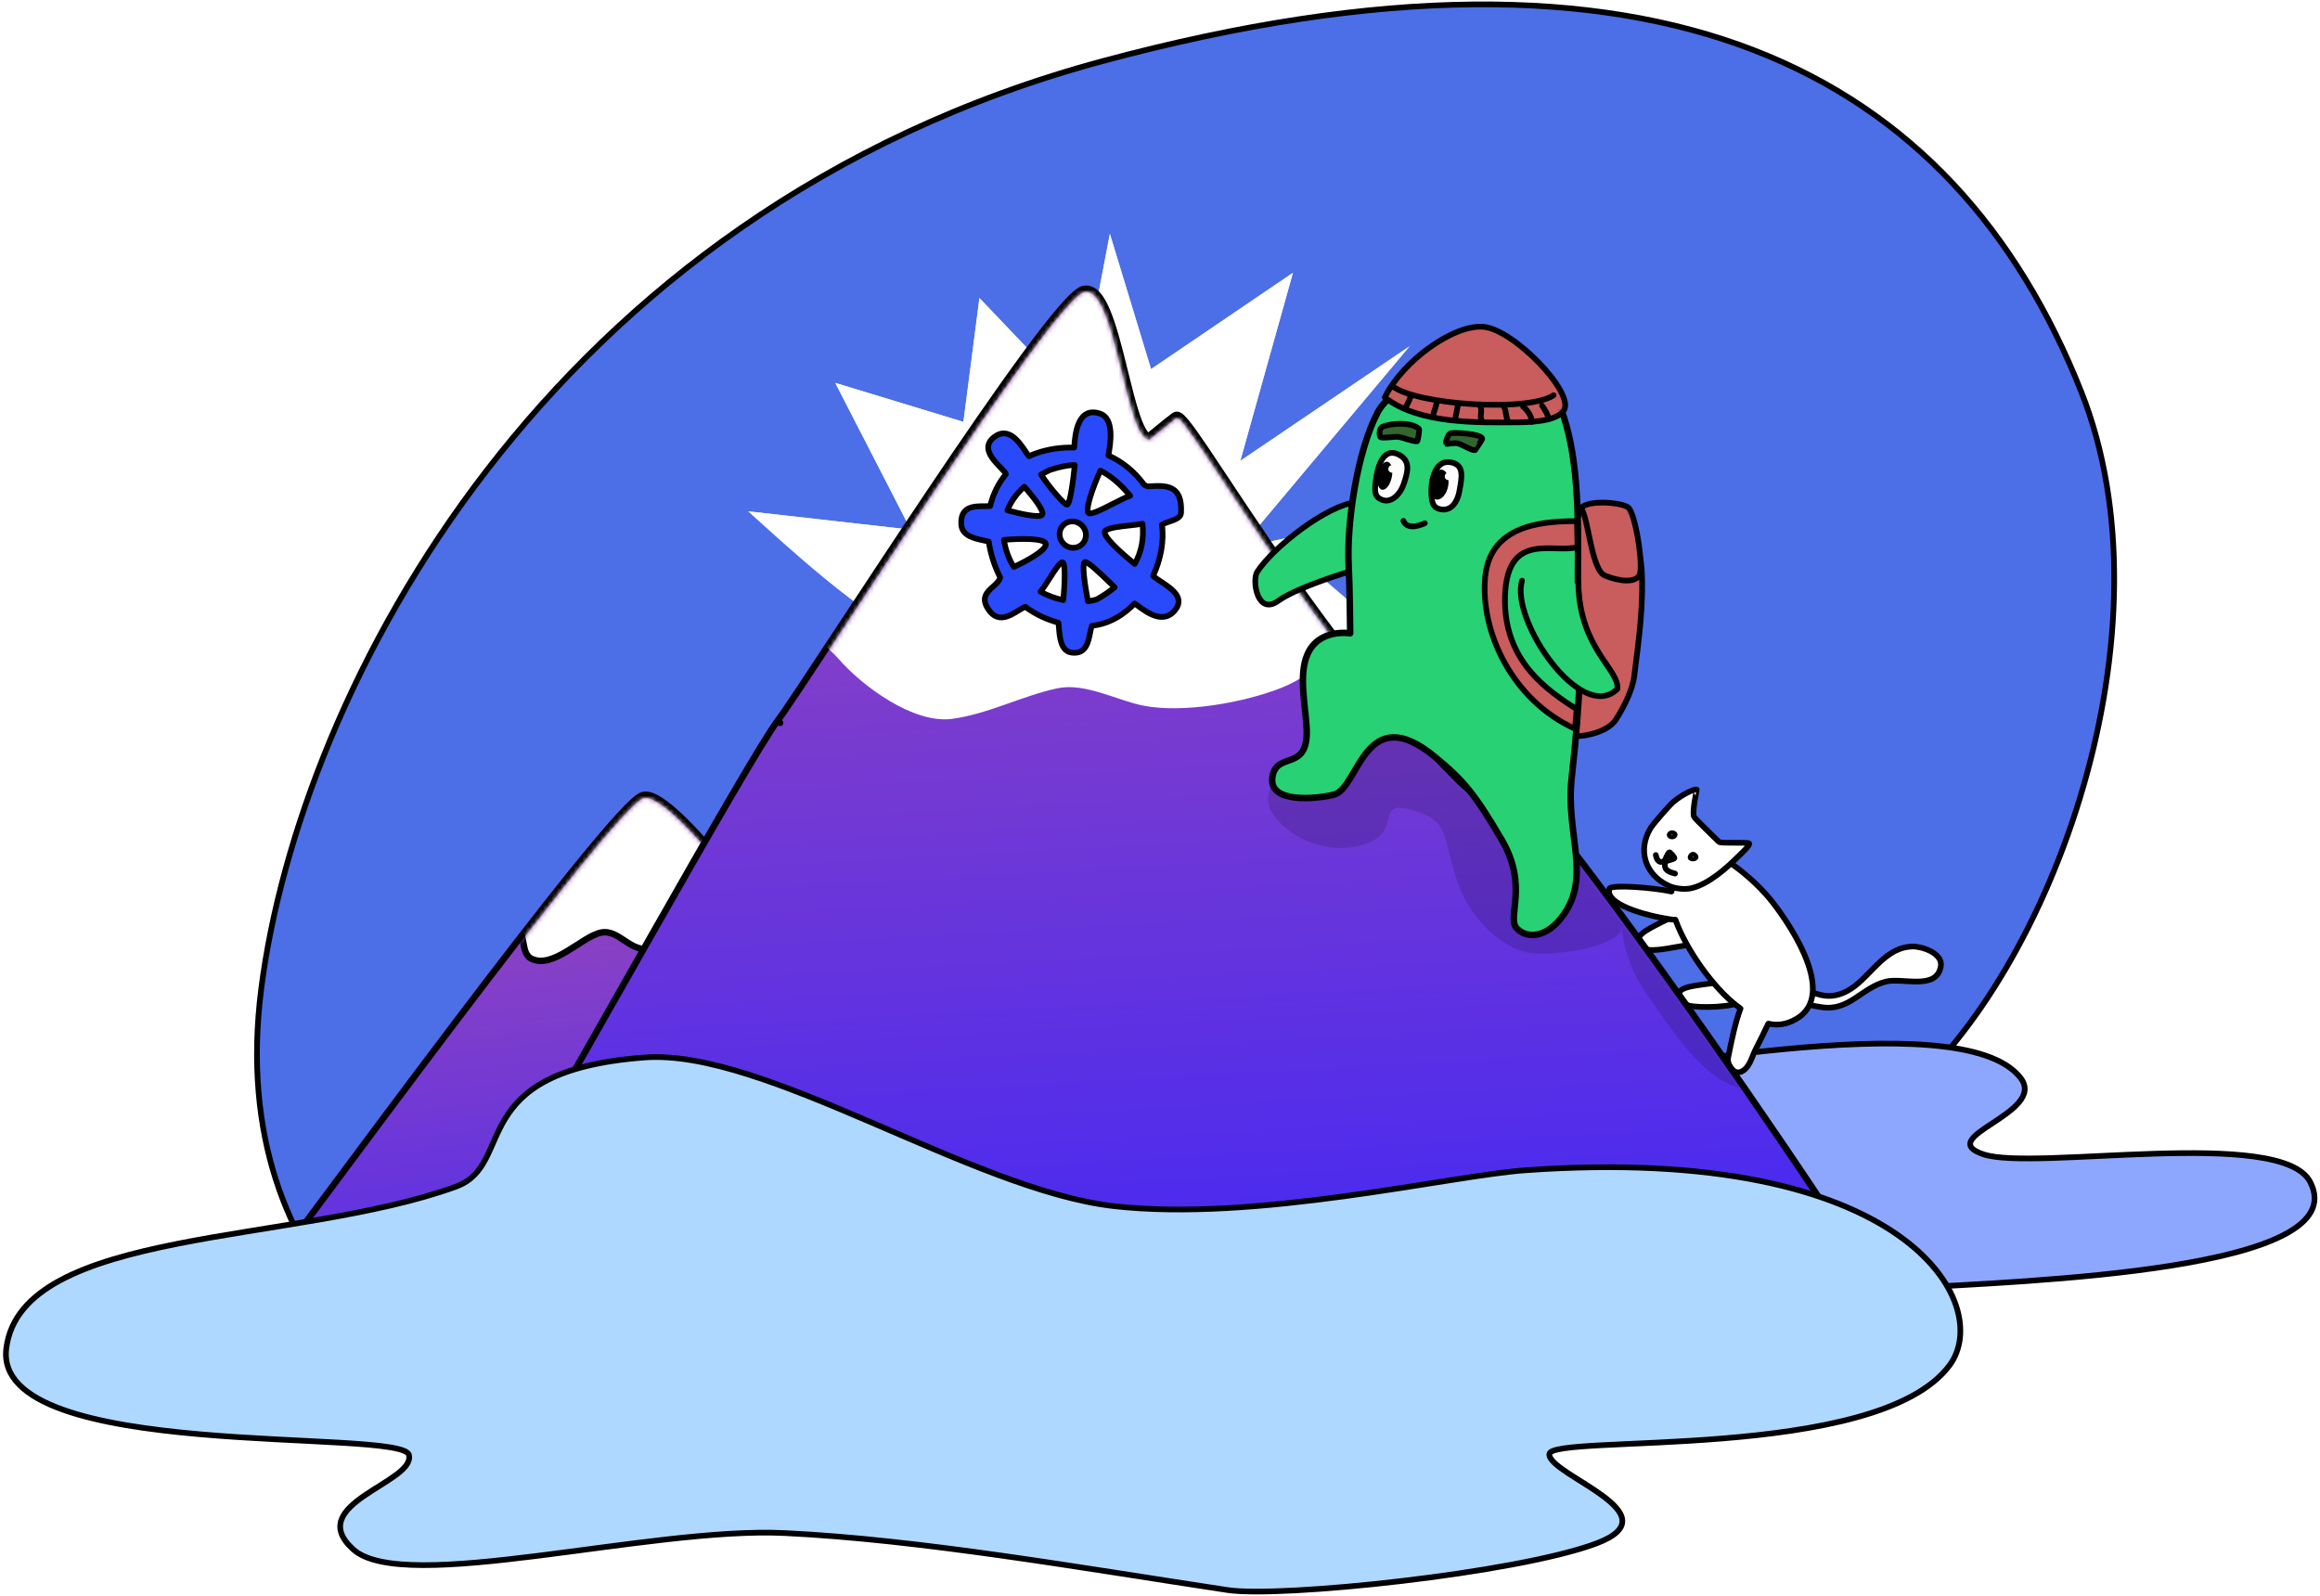 <?xml version="1.0" encoding="UTF-8"?> <svg xmlns="http://www.w3.org/2000/svg" width="532" height="366" viewBox="0 0 532 366" fill="none"> <path d="M121.466 326.876C102.91 322.325 51.197 294.876 59.907 226.729C68.617 158.582 125.117 48.362 252.93 13.992C380.743 -20.377 448.109 16.363 477.254 89.843C498.791 144.14 470.993 222.581 435.519 252.211C417.489 267.27 341.277 312.843 299.882 317.395C258.487 321.946 192.415 344.277 121.466 326.876Z" fill="#4C6EE7" stroke="black" stroke-width="1.302" stroke-miterlimit="10" stroke-linejoin="round"></path> <g opacity="0.8" filter="url(#filter0_f_1242_1213)"> <path d="M171.589 117.26C178.236 123.221 199.297 143.033 211.472 147.241C218.819 150.747 236.871 157.971 260.801 160.916C284.73 163.861 307.156 150.221 315.377 143.033L300.684 130.409L323.249 117.26L284.415 125.676L323.249 79.389L284.415 105.688L296.485 62.558L263.949 84.649L254.503 53.617L247.156 92.013L224.591 68.344L220.918 96.747L191.53 87.805L208.848 121.468L171.589 117.26Z" fill="white"></path> </g> <g filter="url(#filter1_f_1242_1213)"> <path d="M171.589 117.26C178.236 123.221 199.297 143.033 211.472 147.241C218.819 150.747 236.871 157.971 260.801 160.916C284.73 163.861 307.156 150.221 315.377 143.033L300.684 130.409L323.249 117.26L284.415 125.676L323.249 79.389L284.415 105.688L296.485 62.558L263.949 84.649L254.503 53.617L247.156 92.013L224.591 68.344L220.918 96.747L191.53 87.805L208.848 121.468L171.589 117.26Z" fill="white"></path> </g> <path d="M352.533 247.255C368.583 247.629 449.716 229.223 463.374 247.255C469.447 255.272 443.136 260.786 454.807 264.72C466.479 268.654 523.177 258.297 529.756 271.07C540.242 291.425 465.309 293.766 436.246 295.474C392.441 298.049 336.224 296.074 336.248 280.76C336.272 265.447 349.317 247.18 352.533 247.255Z" fill="#8EA7FE" stroke="black" stroke-width="1.302" stroke-miterlimit="10" stroke-linejoin="round"></path> <path d="M388.397 208.619C386.009 208.882 379.511 212.115 377.363 213.489C375.961 214.384 374.372 216.161 376.444 217.399C379.603 219.285 390.229 214.839 392.39 217.085C395.254 215.968 392.835 210.228 391.44 208.478C390.753 207.764 388.77 208.578 388.397 208.619Z" fill="white" stroke="black" stroke-width="1.302" stroke-miterlimit="10" stroke-linecap="round" stroke-linejoin="round"></path> <path d="M414.288 226.109C414.203 225.894 414.521 226.971 414.72 227.143C415.256 227.605 416.022 227.734 416.675 227.946C419.078 228.723 421.176 228.504 423.407 227.363C428.749 224.633 431.721 217.248 438.563 217.068C440.638 217.013 445.574 218.569 445.048 221.619C444.087 227.181 436.379 224.18 432.523 225.098C426.926 226.432 424.011 232.063 417.61 230.958C416.073 230.692 413.924 230.567 413.193 228.915C412.498 227.348 414.463 226.555 414.288 226.109Z" fill="white" stroke="black" stroke-width="1.302" stroke-miterlimit="10" stroke-linecap="round" stroke-linejoin="round"></path> <path d="M395.032 224.895C393.287 225.849 386.153 225.701 385.179 227.452C384.54 228.6 386.591 230.477 387.303 230.64C389.577 231.158 397.517 231.127 399.585 229.507C399.978 229.198 398.504 228.297 397.631 226.887C396.823 225.581 395.771 224.491 395.032 224.895Z" fill="white" stroke="black" stroke-width="1.302" stroke-miterlimit="10" stroke-linecap="round" stroke-linejoin="round"></path> <path fill-rule="evenodd" clip-rule="evenodd" d="M397.485 198.349C397.133 198.138 397.082 198.108 397.262 198.239C397.337 198.275 397.411 198.312 397.485 198.349ZM405.492 234.746C407.185 235.147 408.992 235.061 410.976 234.158C421.865 229.206 411.15 212.921 406.485 206.932C402.89 202.318 398.416 199.076 397.381 198.326C397.334 198.292 397.294 198.263 397.262 198.239C392.189 195.826 384.758 196.471 384.314 202.4C383.792 202.948 383.459 203.646 383.291 204.463C378.969 203.522 369.373 202.807 369.053 203.821C367.941 207.341 377.179 209.956 383.066 210.84C383.49 210.904 383.864 210.927 384.192 210.914C386.679 217.953 393.178 226.831 398.305 230.675L398.344 230.704C398.604 230.898 398.864 231.094 399.125 231.287C397.964 234.245 397.026 238.86 396.529 241.307C396.427 241.81 396.343 242.221 396.28 242.508C395.957 243.977 397.381 246.416 399.078 245.846C400.657 245.316 401.352 243.585 401.962 242.067C402.144 241.616 402.317 241.184 402.504 240.807C402.574 240.667 402.693 240.432 402.847 240.128C403.463 238.91 404.642 236.579 405.492 234.746Z" fill="white"></path> <path d="M397.485 198.349L397.194 198.931C397.507 199.088 397.888 198.969 398.057 198.661C398.225 198.354 398.12 197.969 397.819 197.789L397.485 198.349ZM405.492 234.746L405.642 234.112C405.341 234.041 405.031 234.191 404.901 234.472L405.492 234.746ZM410.976 234.158L410.707 233.566L410.707 233.566L410.976 234.158ZM406.485 206.932L405.971 207.333L405.971 207.333L406.485 206.932ZM397.381 198.326L397.763 197.799L397.763 197.799L397.381 198.326ZM384.314 202.4L384.785 202.85C384.889 202.741 384.952 202.599 384.963 202.449L384.314 202.4ZM383.291 204.463L383.153 205.099C383.323 205.136 383.501 205.104 383.647 205.009C383.793 204.914 383.894 204.764 383.929 204.594L383.291 204.463ZM369.053 203.821L368.432 203.625L368.432 203.625L369.053 203.821ZM383.066 210.84L382.969 211.484L383.066 210.84ZM384.192 210.914L384.806 210.697C384.711 210.427 384.451 210.252 384.166 210.263L384.192 210.914ZM398.305 230.675L398.696 230.154L398.696 230.154L398.305 230.675ZM398.344 230.704L398.734 230.183L398.734 230.183L398.344 230.704ZM399.125 231.287L399.731 231.525C399.839 231.252 399.749 230.94 399.513 230.764L399.125 231.287ZM396.529 241.307L395.891 241.178L396.529 241.307ZM396.28 242.508L396.916 242.648L396.916 242.648L396.28 242.508ZM399.078 245.846L399.285 246.463L399.285 246.463L399.078 245.846ZM401.962 242.067L402.567 242.31L401.962 242.067ZM402.504 240.807L403.088 241.097L403.088 241.097L402.504 240.807ZM402.847 240.128L402.266 239.834L402.266 239.834L402.847 240.128ZM397.819 197.789C397.66 197.695 397.529 197.616 397.469 197.585C397.46 197.581 397.432 197.566 397.396 197.553C397.384 197.548 397.331 197.528 397.261 197.517C397.23 197.512 397.142 197.5 397.032 197.522C396.914 197.546 396.68 197.634 396.563 197.901C396.464 198.13 396.528 198.327 396.55 198.387C396.578 198.463 396.613 198.515 396.629 198.537C396.662 198.584 396.694 198.616 396.703 198.625C396.727 198.649 396.75 198.668 396.757 198.674C396.79 198.701 396.838 198.736 396.878 198.765L397.646 197.714C397.596 197.677 397.582 197.667 397.585 197.669C397.585 197.669 397.602 197.682 397.623 197.703C397.63 197.711 397.661 197.741 397.693 197.787C397.708 197.808 397.744 197.86 397.771 197.936C397.793 197.995 397.857 198.192 397.758 198.421C397.642 198.687 397.407 198.775 397.289 198.799C397.18 198.821 397.092 198.809 397.062 198.804C396.993 198.794 396.942 198.774 396.933 198.77C396.914 198.763 396.9 198.757 396.894 198.754C396.887 198.75 396.882 198.748 396.879 198.747C396.874 198.744 396.889 198.752 396.946 198.785C396.996 198.815 397.063 198.855 397.152 198.908L397.819 197.789ZM396.982 198.828C397.053 198.861 397.124 198.896 397.194 198.931L397.777 197.766C397.699 197.727 397.621 197.689 397.542 197.651L396.982 198.828ZM405.341 235.379C407.171 235.813 409.126 235.715 411.246 234.751L410.707 233.566C408.858 234.407 407.199 234.481 405.642 234.112L405.341 235.379ZM411.246 234.751C414.157 233.427 415.668 231.308 416.163 228.782C416.649 226.302 416.145 223.486 415.178 220.719C413.242 215.179 409.345 209.544 406.999 206.532L405.971 207.333C408.29 210.31 412.083 215.811 413.948 221.149C414.882 223.821 415.307 226.379 414.885 228.532C414.472 230.64 413.24 232.413 410.707 233.566L411.246 234.751ZM406.999 206.532C403.344 201.84 398.805 198.554 397.763 197.799L396.999 198.853C398.026 199.598 402.437 202.795 405.971 207.333L406.999 206.532ZM397.763 197.799C397.716 197.764 397.677 197.736 397.646 197.714L396.878 198.765C396.911 198.79 396.952 198.82 396.999 198.853L397.763 197.799ZM397.542 197.651C394.892 196.391 391.615 195.918 388.903 196.557C387.54 196.879 386.29 197.489 385.346 198.454C384.394 199.426 383.787 200.726 383.665 202.352L384.963 202.449C385.064 201.11 385.552 200.105 386.277 199.365C387.009 198.616 388.017 198.104 389.202 197.825C391.584 197.263 394.558 197.674 396.982 198.828L397.542 197.651ZM383.843 201.951C383.221 202.603 382.841 203.419 382.654 204.332L383.929 204.594C384.078 203.873 384.363 203.293 384.785 202.85L383.843 201.951ZM383.43 203.827C381.224 203.347 377.708 202.93 374.708 202.759C373.208 202.674 371.815 202.648 370.766 202.711C370.246 202.743 369.781 202.797 369.421 202.888C369.243 202.932 369.058 202.993 368.898 203.084C368.749 203.168 368.524 203.332 368.432 203.625L369.674 204.018C369.621 204.184 369.51 204.234 369.538 204.218C369.556 204.208 369.614 204.182 369.738 204.151C369.981 204.09 370.352 204.041 370.844 204.012C371.819 203.953 373.155 203.975 374.634 204.059C377.593 204.228 381.036 204.639 383.153 205.099L383.43 203.827ZM368.432 203.625C368.047 204.843 368.607 205.913 369.499 206.753C370.387 207.587 371.707 208.308 373.186 208.921C376.158 210.152 379.995 211.038 382.969 211.484L383.162 210.196C380.25 209.759 376.525 208.895 373.684 207.718C372.257 207.126 371.108 206.478 370.392 205.804C369.681 205.136 369.503 204.559 369.674 204.018L368.432 203.625ZM382.969 211.484C383.425 211.553 383.841 211.579 384.218 211.564L384.166 210.263C383.886 210.274 383.554 210.255 383.162 210.196L382.969 211.484ZM383.578 211.131C384.848 214.726 387.13 218.76 389.73 222.373C392.328 225.983 395.279 229.22 397.915 231.196L398.696 230.154C396.204 228.286 393.342 225.162 390.787 221.612C388.234 218.065 386.023 214.141 384.806 210.697L383.578 211.131ZM397.915 231.196L397.953 231.225L398.734 230.183L398.696 230.154L397.915 231.196ZM397.953 231.225C398.213 231.419 398.474 231.615 398.737 231.81L399.513 230.764C399.253 230.572 398.994 230.378 398.734 230.183L397.953 231.225ZM398.519 231.049C397.333 234.071 396.384 238.749 395.891 241.178L397.167 241.437C397.668 238.971 398.595 234.419 399.731 231.525L398.519 231.049ZM395.891 241.178C395.788 241.683 395.706 242.087 395.644 242.368L396.916 242.648C396.981 242.354 397.065 241.937 397.167 241.437L395.891 241.178ZM395.644 242.367C395.432 243.333 395.79 244.498 396.396 245.326C397.002 246.155 398.048 246.879 399.285 246.463L398.871 245.229C398.411 245.383 397.896 245.172 397.447 244.557C396.997 243.941 396.805 243.151 396.916 242.648L395.644 242.367ZM399.285 246.463C400.263 246.135 400.935 245.443 401.43 244.682C401.918 243.931 402.266 243.057 402.567 242.31L401.358 241.824C401.048 242.595 400.744 243.346 400.337 243.972C399.937 244.589 399.472 245.027 398.871 245.229L399.285 246.463ZM402.567 242.31C402.75 241.853 402.914 241.446 403.088 241.097L401.921 240.518C401.721 240.921 401.537 241.379 401.358 241.824L402.567 242.31ZM403.088 241.097C403.156 240.959 403.274 240.727 403.428 240.422L402.266 239.834C402.113 240.137 401.992 240.375 401.921 240.518L403.088 241.097ZM403.428 240.422C404.043 239.206 405.227 236.865 406.082 235.019L404.901 234.472C404.057 236.293 402.883 238.614 402.266 239.834L403.428 240.422Z" fill="black"></path> <path d="M383.075 184.52C384.577 182.902 388.215 180.871 389.08 181.065C389.159 181.083 388.023 185.632 388.425 187.258C388.519 187.64 393.358 192.249 394.189 193.084C394.581 193.478 400.799 193.082 401.091 193.424C401.414 193.804 399.026 195.993 398.736 196.282C395.934 199.071 391.897 202.698 387.968 203.671C386.312 204.08 384.102 203.8 382.654 203.133C377.092 200.568 375.539 194.824 378.467 189.971C379.159 188.824 382.196 185.468 383.075 184.52Z" fill="white" stroke="black" stroke-width="1.302" stroke-miterlimit="10" stroke-linecap="round" stroke-linejoin="round"></path> <path d="M382.797 195.444C382.464 195.639 381.658 197.426 381.755 197.548C381.795 197.597 383.844 197.006 383.947 196.845C384.094 196.618 382.881 195.396 382.797 195.444Z" fill="black" stroke="black" stroke-width="1.302" stroke-miterlimit="10" stroke-linecap="round" stroke-linejoin="round"></path> <path d="M379.694 196.087C380.238 198.713 381.748 197.206 381.753 197.558C381.774 199.068 381.583 199.69 384.101 200.339" stroke="black" stroke-width="1.302" stroke-miterlimit="10" stroke-linecap="round" stroke-linejoin="round"></path> <path d="M383.164 191.123C382.396 191.515 383.287 192.038 383.771 191.748C384.503 191.31 383.502 190.95 383.164 191.123Z" stroke="black" stroke-width="1.302" stroke-miterlimit="10" stroke-linecap="round" stroke-linejoin="round"></path> <path d="M388.462 196.08C388.081 195.899 387.817 196.156 387.672 196.53C387.458 197.082 389.429 196.977 388.645 196.25C388.547 196.158 388.487 196.091 388.462 196.08Z" stroke="black" stroke-width="1.302" stroke-miterlimit="10" stroke-linecap="round" stroke-linejoin="round"></path> <path d="M185.033 223.529L184.412 223.934L185.033 223.529C182.406 219.509 174.829 208.952 167.094 199.553C163.227 194.854 159.304 190.424 155.929 187.241C154.244 185.652 152.674 184.352 151.299 183.485C150.611 183.052 149.953 182.713 149.338 182.505C148.727 182.298 148.111 182.202 147.534 182.313C147.172 182.383 146.798 182.594 146.452 182.834C146.086 183.086 145.669 183.428 145.208 183.844C144.287 184.676 143.145 185.847 141.818 187.3C139.162 190.21 135.724 194.299 131.766 199.192C123.849 208.98 113.82 222.018 103.742 235.336C92.571 250.098 81.347 265.196 72.857 276.617C66.014 285.821 60.947 292.637 59.114 294.966C58.496 295.75 58.215 296.618 58.306 297.537C58.394 298.432 58.829 299.293 59.481 300.104C60.776 301.715 63.087 303.328 66.088 304.914C72.12 308.1 81.266 311.339 91.729 314.253C112.661 320.081 139.064 324.658 156.808 324.858C174.706 325.06 190.147 316.612 201.892 307.598C207.77 303.088 212.739 298.421 216.643 294.6C217.648 293.615 218.567 292.703 219.414 291.862C220.231 291.051 220.981 290.306 221.677 289.627C223.087 288.253 224.169 287.257 224.936 286.713C225.575 286.259 225.866 285.561 225.935 284.796C226.003 284.047 225.867 283.172 225.598 282.224C225.059 280.322 223.924 277.913 222.395 275.187C219.329 269.724 214.579 262.817 209.48 255.832C204.377 248.842 198.906 241.749 194.39 235.91C194.13 235.574 193.873 235.243 193.62 234.915C189.459 229.537 186.243 225.381 185.033 223.529Z" fill="url(#paint0_linear_1242_1213)" stroke="black" stroke-width="1.483" stroke-miterlimit="10" stroke-linejoin="round"></path> <mask id="mask0_1242_1213" style="mask-type:alpha" maskUnits="userSpaceOnUse" x="59" y="183" width="167" height="142"> <path d="M184.412 223.934C179.191 215.944 154.17 181.793 147.674 183.041C141.177 184.288 67.922 284.978 59.696 295.424C51.471 305.869 121.5 323.718 156.816 324.116C192.132 324.515 217.935 290.77 224.507 286.107C231.079 281.446 189.632 231.923 184.412 223.934Z" fill="url(#paint1_linear_1242_1213)"></path> </mask> <g mask="url(#mask0_1242_1213)"> <path d="M118.41 212.799C120.65 213.92 119.328 218.602 121.83 219.854C126.833 222.355 133.427 214.755 137.862 213.868C142.029 213.035 144.564 218.712 149.406 217.502C162.468 214.237 173.977 212.586 187.242 212.586C187.242 212.586 156.247 158.503 147.268 164.275C138.29 170.046 118.41 212.799 118.41 212.799Z" fill="white" stroke="black" stroke-width="1.483" stroke-miterlimit="10" stroke-linecap="round" stroke-linejoin="round"></path> </g> <path d="M269.285 95.315L269.285 95.315C268.492 95.894 266.942 97.143 265.607 98.232C264.936 98.78 264.313 99.292 263.858 99.667C263.653 99.837 263.482 99.978 263.356 100.083C263.099 100.001 262.738 99.726 262.284 99.016C261.73 98.149 261.183 96.856 260.636 95.231C259.707 92.472 258.83 88.916 257.919 85.227C257.761 84.583 257.601 83.936 257.44 83.288C256.362 78.955 255.218 74.595 253.886 71.41C253.222 69.823 252.486 68.463 251.643 67.539C250.792 66.605 249.727 66.017 248.479 66.281C248.12 66.358 247.756 66.55 247.411 66.783C247.055 67.022 246.666 67.34 246.249 67.72C245.415 68.481 244.423 69.538 243.302 70.837C241.058 73.439 238.249 77.069 235.069 81.394C228.707 90.047 220.828 101.527 212.97 113.228C205.728 124.012 198.51 134.971 192.504 144.09C185.458 154.789 180.08 162.955 178.288 165.332L178.88 165.778L178.288 165.332C176.588 167.587 172.575 174.233 167.466 182.986C162.343 191.762 156.086 202.711 149.881 213.618C147.357 218.056 144.842 222.485 142.417 226.757C132.906 243.509 124.765 257.847 122.77 260.858C122.421 261.385 122.496 261.962 122.759 262.436C123 262.871 123.422 263.277 123.923 263.658C124.939 264.429 126.542 265.287 128.612 266.214C132.77 268.077 138.999 270.303 146.689 272.741C162.078 277.618 183.41 283.371 205.948 288.786C228.486 294.202 252.244 299.283 272.487 302.816C292.693 306.342 309.497 308.345 318.065 307.556C334.886 306.006 365.76 308.44 392.498 311.276C405.852 312.693 418.15 314.206 427.111 315.366C431.591 315.946 435.236 316.437 437.761 316.783C439.023 316.957 440.006 317.094 440.672 317.187C441.005 317.234 441.26 317.27 441.431 317.294L441.624 317.322L441.673 317.329L441.685 317.33L441.688 317.331C441.688 317.331 441.689 317.331 441.794 316.597L441.689 317.331C441.95 317.368 442.211 317.264 442.375 317.057C442.539 316.85 442.581 316.572 442.484 316.326C441.521 313.869 439.307 309.78 436.199 304.551C433.081 299.307 429.036 292.872 424.383 285.704C415.076 271.368 403.323 254.084 391.655 237.491C379.988 220.899 368.4 204.991 359.423 193.41C354.937 187.621 351.093 182.902 348.214 179.716C346.778 178.127 345.562 176.898 344.616 176.107C344.147 175.715 343.711 175.403 343.325 175.213C343.132 175.118 342.918 175.037 342.696 175.007C342.469 174.976 342.189 174.993 341.926 175.151C340.519 176 339.8 177.259 339.369 178.447C339.156 179.038 339.009 179.625 338.887 180.14C338.865 180.23 338.845 180.316 338.826 180.4C338.728 180.815 338.648 181.159 338.553 181.448C338.433 181.813 338.336 181.937 338.296 181.971C338.293 181.973 338.292 181.974 338.292 181.974C338.292 181.974 338.291 181.973 338.289 181.974C338.276 181.975 338.22 181.979 338.099 181.942C337.84 181.861 337.43 181.637 336.806 181.149C336.194 180.67 335.423 179.974 334.448 179.009C317.549 162.275 302.078 141.019 290.545 124.118C286.987 118.904 283.817 114.125 281.091 110.015C279.392 107.454 277.866 105.153 276.526 103.169C274.79 100.599 273.366 98.56 272.302 97.212C271.775 96.543 271.311 96.011 270.926 95.667C270.738 95.5 270.526 95.337 270.3 95.238C270.084 95.144 269.669 95.035 269.285 95.315Z" fill="url(#paint2_linear_1242_1213)" stroke="black" stroke-width="1.483" stroke-miterlimit="10" stroke-linejoin="round"></path> <mask id="mask1_1242_1213" style="mask-type:alpha" maskUnits="userSpaceOnUse" x="123" y="66" width="320" height="251"> <path d="M123.38 261.454C128.429 253.831 172.245 174.694 178.918 165.837C185.592 156.979 241.599 68.445 248.729 66.933C255.859 65.419 258.191 101.1 263.697 100.822C263.697 100.822 268.286 97.009 269.834 95.877C272.028 94.276 300.158 145.994 334.087 179.609C341.968 187.416 337.638 178.777 342.477 175.854C347.316 172.93 434.523 297.68 442.038 316.849C442.038 316.849 351.984 303.939 318.143 307.06C284.301 310.181 118.331 269.076 123.38 261.454Z" fill="url(#paint3_linear_1242_1213)"></path> </mask> <g mask="url(#mask1_1242_1213)"> <path d="M182.462 147.335C185.567 144.36 190.156 148.662 192.288 151.103C197.828 157.449 209.476 165.999 218.249 164.868C226.383 163.819 234.379 159.583 242.411 157.859C248.831 156.481 256.142 160.647 262.221 161.835C271.267 163.604 285.205 161.156 293.748 157.771C304.229 153.619 311.821 143.269 321.862 138.57C321.862 138.57 275.467 48.254 251.549 49.803C227.63 51.352 182.462 147.335 182.462 147.335Z" fill="white"></path> <path d="M299.416 171.849C302.821 169.992 298.474 159.159 306.83 157.612C318.592 162.048 343.6 172.406 349.542 178.349C356.971 185.777 368.746 200.943 366.889 201.872C365.032 202.8 373.08 208.681 371.842 213.014C370.604 217.347 356.352 219.204 351.09 218.585C345.828 217.966 337.486 212.085 334.081 201.872C330.676 191.658 332.534 188.253 323.867 185.777C315.201 183.301 321.392 190.11 313.964 193.205C306.535 196.3 297.25 193.515 292.298 187.325C287.346 181.134 296.012 173.706 299.416 171.849Z" fill="black" fill-opacity="0.15"></path> <path d="M377.723 228.181C372.356 220.603 370.605 210.848 373.081 208.991C378.033 208.991 406.817 236.537 406.817 242.108C406.817 246.565 404.134 250.259 401.865 249.846C391.96 249.846 384.137 237.237 377.723 228.181Z" fill="black" fill-opacity="0.15"></path> </g> <path d="M349.717 268.386C332.562 269.61 287.784 280.325 255.326 276.594C222.867 272.863 175.403 240.441 147.809 242.513C106.257 245.634 118.489 267.039 104.598 272.116C68.092 285.461 4.953 281.427 1.444 309.205C-1.877 335.494 92.286 327.334 93.779 333.676C95.271 340.019 69.435 344.882 81.001 355.328C92.567 365.774 148.996 350.092 179.962 351.584C210.928 353.077 247.775 359.541 281.442 364.643C293.754 366.508 347.848 360.794 366.043 353.97C384.237 347.145 355.087 338.271 355.272 333.489C355.456 328.709 430.568 335.461 447.082 313.071C457.338 299.168 437.341 262.132 349.717 268.386Z" fill="#AED8FF" stroke="black" stroke-width="1.302" stroke-miterlimit="10" stroke-linejoin="round"></path> <path d="M362.493 117.031C365.376 115.621 370.775 114.972 372.498 117.777C374.481 121.009 376.229 126.828 376.448 130.505C376.939 138.755 375.77 146.929 374.741 155.116C374.35 158.227 372.331 162.239 370.534 165.035C368.324 168.472 360.588 169.759 357.258 168.209" fill="#C95C5C"></path> <path d="M362.493 117.031C365.376 115.621 370.775 114.972 372.498 117.777C374.481 121.009 376.229 126.828 376.448 130.505C376.939 138.755 375.77 146.929 374.741 155.116C374.35 158.227 372.331 162.239 370.534 165.035C368.324 168.472 360.588 169.759 357.258 168.209C357.599 161.002 358.436 145.911 359.057 143.203C359.834 139.818 360.892 117.582 362.493 117.031Z" stroke="black" stroke-width="1.302" stroke-miterlimit="10" stroke-linecap="round" stroke-linejoin="round"></path> <path d="M311.051 115.144C304.265 115.866 292.1 125.334 288.298 131.131C287.047 133.036 288.286 141.301 293.129 137.788C297.971 134.276 312.868 129.829 320.36 127.976" fill="#28D174"></path> <path d="M311.051 115.144C304.265 115.866 292.1 125.334 288.298 131.131C287.047 133.036 288.286 141.301 293.129 137.788C297.971 134.276 312.868 129.829 320.36 127.976" stroke="black" stroke-width="1.302" stroke-miterlimit="10" stroke-linecap="round" stroke-linejoin="round"></path> <path d="M347.25 82.814C335.275 79.807 319.277 88.222 315.955 94.497C311.204 103.477 308.751 120.033 309.279 129.866C309.517 134.285 309.612 145.239 309.612 145.239C309.612 145.239 302.435 144.02 299.803 150.075C297.751 154.795 299.343 161.717 299.621 166.909C300.179 177.286 292.66 172.069 291.765 178.256C290.889 184.315 301.888 183.261 305.922 182.226C311.63 180.762 312.888 160.244 329.078 173.593C335.62 178.986 338.166 182.024 344.374 192.61C350.582 203.197 345.457 210.395 347.787 212.878C350.118 215.36 354.784 215.207 358.633 209.666C364.865 200.695 358.984 191.089 360.398 178.449C362.403 160.54 362.96 145.915 361.987 137.237C361.014 128.558 365.675 87.441 347.25 82.814Z" fill="#28D174" stroke="black" stroke-width="1.483" stroke-miterlimit="10" stroke-linecap="round" stroke-linejoin="round"></path> <path d="M349.016 133.169C346.31 142.213 362.627 166.115 370.887 157.998C371.351 153.503 362.252 148.759 361.93 133.882" fill="#28D174"></path> <path d="M349.016 133.169C346.31 142.213 362.627 166.115 370.887 157.998C371.351 153.503 362.252 148.759 361.93 133.882" stroke="black" stroke-width="1.302" stroke-miterlimit="10" stroke-linecap="round" stroke-linejoin="round"></path> <path d="M317.542 91.158C325.461 97.234 338.434 96.918 347.758 96.855C349.791 96.843 356.964 96.857 358.64 94.071" fill="#C95C5C"></path> <path d="M317.542 91.158C321.469 82.961 333.24 74.35 340.181 74.95C347.121 75.55 361.073 90.028 358.64 94.071" fill="#C95C5C"></path> <path d="M317.542 91.158C325.461 97.234 338.434 96.918 347.758 96.855C349.791 96.843 356.964 96.857 358.64 94.071C361.073 90.028 347.121 75.55 340.181 74.95C333.24 74.35 321.469 82.961 317.542 91.158Z" stroke="black" stroke-width="1.302" stroke-miterlimit="10" stroke-linecap="round" stroke-linejoin="round"></path> <path d="M323.334 91.173C323.78 90.591 322.481 93.28 322.156 93.704" stroke="black" stroke-width="1.302" stroke-miterlimit="10" stroke-linecap="round" stroke-linejoin="round"></path> <path d="M329.451 92.354C329.238 93.459 328.763 94.49 328.569 95.495" stroke="black" stroke-width="1.302" stroke-miterlimit="10" stroke-linecap="round" stroke-linejoin="round"></path> <path d="M334.318 92.881C334.135 93.831 333.96 94.734 333.779 95.673" stroke="black" stroke-width="1.302" stroke-miterlimit="10" stroke-linecap="round" stroke-linejoin="round"></path> <path d="M339.474 93.325C339.982 94.074 339.18 95.925 339.84 96.43" stroke="black" stroke-width="1.302" stroke-miterlimit="10" stroke-linecap="round" stroke-linejoin="round"></path> <path d="M344.76 93.103C345.483 94.172 345.194 95.626 345.872 96.629" stroke="black" stroke-width="1.302" stroke-miterlimit="10" stroke-linecap="round" stroke-linejoin="round"></path> <path d="M349.276 93.285C350.186 93.855 351.411 95.804 351.228 96.752" stroke="black" stroke-width="1.302" stroke-miterlimit="10" stroke-linecap="round" stroke-linejoin="round"></path> <path d="M353.604 93.018C354.206 93.909 354.942 94.972 355.085 96.064" stroke="black" stroke-width="1.302" stroke-miterlimit="10" stroke-linecap="round" stroke-linejoin="round"></path> <path d="M319.41 88.622C324.934 92.859 350.47 94.558 356.269 90.636" stroke="black" stroke-width="1.302" stroke-miterlimit="10" stroke-linecap="round" stroke-linejoin="round"></path> <path d="M315.476 110.238C315.171 112.699 315.159 114.061 317.111 114.688C319.063 115.316 321.079 113.43 321.876 111.03C322.672 108.629 323.666 105.826 320.89 104.336C316.909 102.199 315.782 107.777 315.476 110.238Z" fill="#FFFCFC" stroke="black" stroke-width="1.302" stroke-miterlimit="10" stroke-linecap="round" stroke-linejoin="round"></path> <path d="M328.217 112.649C328.27 115.128 328.454 116.478 330.476 116.817C332.498 117.156 334.124 115.63 334.678 112.509C335.233 109.387 335.816 106.626 332.723 106.028C329.067 105.321 328.165 110.169 328.217 112.649Z" fill="#FFFCFC" stroke="black" stroke-width="1.302" stroke-miterlimit="10" stroke-linecap="round" stroke-linejoin="round"></path> <path d="M321.815 119.449C322.861 121.907 326.52 120.071 326.729 119.992" stroke="black" stroke-width="1.302" stroke-miterlimit="10" stroke-linecap="round" stroke-linejoin="round"></path> <path d="M316.974 97.903C316.331 98.205 316.182 99.581 316.539 100.212C316.751 100.589 319.964 100.115 320.48 100.17C321.757 100.306 323.82 101.263 324.949 101.206C325.101 101.198 325.604 98.555 325.339 98.315C323.546 96.695 318.733 97.076 316.974 97.903Z" fill="#32662E" stroke="black" stroke-width="1.302" stroke-miterlimit="10" stroke-linecap="round" stroke-linejoin="round"></path> <path d="M332.585 99.399C331.913 99.694 331.45 101.772 331.507 101.788C331.783 101.866 333.365 101.574 333.929 101.634C335.196 101.769 337.215 103.298 338.237 103.246C338.258 103.245 339.813 100.928 339.875 100.702C340.206 99.513 333.332 99.072 332.585 99.399Z" fill="#32662E" stroke="black" stroke-width="1.302" stroke-miterlimit="10" stroke-linecap="round" stroke-linejoin="round"></path> <ellipse cx="317.551" cy="109.107" rx="1.631" ry="3.261" transform="rotate(11.222 317.551 109.107)" fill="black"></ellipse> <ellipse cx="330.007" cy="111.137" rx="2.099" ry="3.48" transform="rotate(11.222 330.007 111.137)" fill="black"></ellipse> <ellipse cx="319.219" cy="107.552" rx="0.855" ry="0.861" transform="rotate(11.222 319.219 107.552)" fill="#FFFCFC"></ellipse> <ellipse cx="332.156" cy="109.257" rx="0.855" ry="0.861" transform="rotate(11.222 332.156 109.257)" fill="#FFFCFC"></ellipse> <path d="M368.019 131.997C364.865 130.677 364.248 118.529 362.548 116.574C363.992 114.558 371.634 115.182 373.317 116.341C375 117.5 376.924 129.812 375.973 131.825C375.022 133.838 371.031 133.257 368.019 131.997Z" fill="#C95C5C" stroke="black" stroke-width="1.302" stroke-miterlimit="10" stroke-linecap="round" stroke-linejoin="round"></path> <path d="M340.562 132.359C341.771 119.433 355.666 119.629 361.617 119.5L361.746 125.451C356.324 127.056 345.589 121.633 345.122 136.725C344.655 151.818 355.185 158.502 361.559 162.664L361.16 167.138C346.628 160.507 339.407 144.705 340.562 132.359Z" fill="#C95C5C" stroke="black" stroke-width="1.302" stroke-miterlimit="10" stroke-linecap="round" stroke-linejoin="round"></path> <path fill-rule="evenodd" clip-rule="evenodd" d="M266.447 120.342C266.93 120.032 267.572 119.815 268.215 119.597L268.216 119.597C269.49 119.165 270.77 118.731 270.831 117.573C271.174 111.068 267.271 111.279 263.24 111.551C263.101 111.56 262.778 111.409 262.359 111.167C260.032 107.988 257.203 105.811 254.167 104.452C254.187 104.328 254.211 104.185 254.238 104.026C254.628 101.713 255.593 95.988 252.243 94.853C247.06 93.096 246.543 99.773 246.363 102.097C246.345 102.33 246.33 102.519 246.314 102.652C243.377 102.538 240.474 102.992 237.836 103.868C237.183 104.085 236.553 104.341 235.947 104.633C235.74 104.391 235.487 104.013 235.188 103.567C233.76 101.436 231.299 97.763 228.034 100.184C224.888 102.516 227.646 105.369 229.422 107.206C230.1 107.907 230.634 108.46 230.644 108.78C228.946 110.817 227.716 113.298 227.053 116.065C226.68 116.087 226.264 116.087 225.828 116.087C223.329 116.085 220.151 116.082 220.435 120.328C220.608 122.912 223.574 123.528 225.663 123.963C226.057 124.045 226.42 124.12 226.727 124.201C227.072 126.613 227.802 129.107 228.962 131.614C229.089 131.888 229.221 132.157 229.358 132.42C229.166 133.231 228.451 133.873 227.714 134.536C226.288 135.817 224.777 137.175 226.799 139.967C228.9 142.869 231.522 141.26 233.526 140.031C234.122 139.665 234.663 139.333 235.12 139.163C237.476 140.915 240.113 142.104 242.711 142.807C242.753 143.128 242.783 143.508 242.817 143.922C242.994 146.13 243.249 149.306 245.708 149.661C248.997 150.137 249.557 147.276 249.968 145.176C250.102 144.49 250.221 143.884 250.414 143.503C250.822 143.459 251.217 143.401 251.596 143.328C254.881 142.701 257.8 140.883 260.17 138.399C260.377 138.519 260.668 138.735 261.023 138.998L261.023 138.998L261.023 138.998C262.96 140.435 266.809 143.29 269.497 139.869C271.726 137.033 268.665 135.003 266.222 133.384C265.525 132.921 264.877 132.492 264.418 132.087C266.185 128.271 266.967 124.051 266.447 120.342ZM258.89 120.524C259.997 120.402 261.089 120.282 261.983 120.114C262.339 123.366 261.8 126.474 260.209 129.34C256.908 126.672 252.345 122.549 253.503 121.679C254.381 121.019 256.667 120.768 258.89 120.524ZM254.571 133.68C254.931 134.026 255.282 134.364 255.617 134.683C254.418 135.664 253.04 136.597 251.474 137.477C250.841 137.665 250.172 137.805 249.474 137.895C248.749 134.071 247.973 128.848 248.855 128.884C249.614 128.915 252.265 131.464 254.571 133.68L254.571 133.68ZM243.631 128.959C244.387 129.085 244.155 133.927 243.832 137.629C242.053 137.256 240.263 136.615 238.588 135.701C239.26 134.861 240.026 133.667 240.763 132.516C241.969 130.635 243.1 128.87 243.631 128.959ZM259.17 113.704C256.77 110.808 254.498 108.993 252.334 107.928C250.572 111.78 248.432 117.797 249.894 117.76C250.924 117.734 253.035 116.649 255.103 115.588C256.636 114.8 258.145 114.025 259.17 113.704ZM240.723 107.8C242.558 107.196 244.465 106.694 246.463 106.637C246.113 110.099 245.38 115.707 244.684 115.732C244.078 115.753 240.756 111.961 238.722 108.845C239.348 108.486 240.015 108.137 240.723 107.8ZM231.004 117.041C231.751 115.163 232.996 113.315 234.883 111.602C236.816 113.774 239.701 117.395 238.93 118.105C238.194 118.783 233.872 117.82 231.004 117.041ZM239.813 124.813C239.77 123.359 234.01 123.493 230.222 123.812C230.54 126.124 231.394 128.272 232.474 130.029C235.477 128.63 239.856 126.239 239.813 124.813ZM248.182 120.59C247.032 119.341 245.121 119.23 243.914 120.342C242.706 121.453 242.66 123.367 243.81 124.616C244.96 125.865 246.871 125.976 248.078 124.864C249.285 123.753 249.332 121.839 248.182 120.59Z" fill="#294AFA"></path> <path d="M268.215 119.597L268.424 120.214L268.432 120.211L268.215 119.597ZM266.447 120.342L266.095 119.794C265.882 119.932 265.767 120.181 265.803 120.433L266.447 120.342ZM268.216 119.597L268.007 118.98L267.999 118.983L268.216 119.597ZM270.831 117.573L271.481 117.607L271.481 117.607L270.831 117.573ZM263.24 111.551L263.197 110.901L263.196 110.901L263.24 111.551ZM262.359 111.167L261.833 111.551C261.887 111.624 261.954 111.685 262.033 111.73L262.359 111.167ZM254.167 104.452L253.524 104.349C253.478 104.64 253.633 104.926 253.901 105.046L254.167 104.452ZM254.238 104.026L254.88 104.134L254.88 104.134L254.238 104.026ZM252.243 94.853L252.034 95.469L252.034 95.469L252.243 94.853ZM246.363 102.097L247.012 102.147L246.363 102.097ZM246.314 102.652L246.289 103.302C246.629 103.316 246.921 103.065 246.961 102.728L246.314 102.652ZM237.836 103.868L238.041 104.486L238.042 104.486L237.836 103.868ZM235.947 104.633L235.452 105.056C235.644 105.28 235.963 105.347 236.229 105.219L235.947 104.633ZM235.188 103.567L234.647 103.93L235.188 103.567ZM228.034 100.184L227.646 99.661L228.034 100.184ZM229.422 107.206L228.954 107.659L229.422 107.206ZM230.644 108.78L231.144 109.197C231.246 109.075 231.3 108.919 231.295 108.76L230.644 108.78ZM227.053 116.065L227.091 116.715C227.378 116.698 227.619 116.495 227.686 116.217L227.053 116.065ZM225.828 116.087L225.828 115.435L225.828 115.435L225.828 116.087ZM220.435 120.328L219.785 120.371L220.435 120.328ZM225.663 123.963L225.53 124.6L225.53 124.6L225.663 123.963ZM226.727 124.201L227.371 124.109C227.334 123.85 227.146 123.638 226.893 123.571L226.727 124.201ZM228.962 131.614L228.371 131.887L228.371 131.887L228.962 131.614ZM229.358 132.42L229.992 132.57C230.028 132.419 230.008 132.259 229.936 132.121L229.358 132.42ZM227.714 134.536L227.279 134.052L227.279 134.052L227.714 134.536ZM226.799 139.967L226.272 140.349L226.272 140.349L226.799 139.967ZM233.526 140.031L233.186 139.476L233.186 139.476L233.526 140.031ZM235.12 139.163L235.509 138.64C235.331 138.509 235.1 138.476 234.893 138.553L235.12 139.163ZM242.711 142.807L243.357 142.723C243.323 142.462 243.135 142.247 242.881 142.178L242.711 142.807ZM242.817 143.922L242.168 143.974L242.817 143.922ZM245.708 149.661L245.802 149.017L245.802 149.017L245.708 149.661ZM249.968 145.176L250.607 145.301L250.607 145.301L249.968 145.176ZM250.414 143.503L250.344 142.856C250.125 142.879 249.932 143.012 249.833 143.209L250.414 143.503ZM251.596 143.328L251.718 143.968L251.718 143.968L251.596 143.328ZM260.17 138.399L260.497 137.836C260.236 137.684 259.906 137.731 259.698 137.949L260.17 138.399ZM261.023 138.998L260.635 139.521L260.638 139.524L261.023 138.998ZM261.023 138.998L261.429 138.49C261.422 138.484 261.415 138.478 261.408 138.473L261.023 138.998ZM261.023 138.998L260.617 139.507C260.623 139.512 260.629 139.517 260.635 139.521L261.023 138.998ZM269.497 139.869L270.009 140.272L270.009 140.272L269.497 139.869ZM266.222 133.384L266.582 132.841L266.582 132.841L266.222 133.384ZM264.418 132.087L263.827 131.814C263.706 132.075 263.771 132.385 263.987 132.576L264.418 132.087ZM261.983 120.114L262.63 120.044C262.611 119.863 262.517 119.7 262.371 119.591C262.225 119.483 262.041 119.441 261.863 119.474L261.983 120.114ZM258.89 120.524L258.819 119.877L258.89 120.524ZM260.209 129.34L259.8 129.846C259.949 129.967 260.145 130.016 260.333 129.979C260.522 129.942 260.685 129.824 260.778 129.656L260.209 129.34ZM253.503 121.679L253.894 122.2L253.503 121.679ZM255.617 134.683L256.029 135.187C256.174 135.069 256.261 134.894 256.268 134.708C256.275 134.521 256.201 134.34 256.066 134.212L255.617 134.683ZM254.571 133.68L255.022 133.21L255.02 133.208L254.571 133.68ZM251.474 137.477L251.66 138.101C251.706 138.087 251.75 138.068 251.792 138.045L251.474 137.477ZM249.474 137.895L248.835 138.016C248.899 138.355 249.216 138.585 249.558 138.541L249.474 137.895ZM254.571 133.68L254.119 134.149L254.122 134.151L254.571 133.68ZM243.832 137.629L243.699 138.266C243.881 138.304 244.071 138.262 244.22 138.151C244.37 138.04 244.465 137.871 244.481 137.685L243.832 137.629ZM243.631 128.959L243.523 129.601L243.631 128.959ZM238.588 135.701L238.079 135.294C237.959 135.444 237.911 135.64 237.949 135.829C237.987 136.018 238.107 136.18 238.276 136.272L238.588 135.701ZM240.763 132.516L240.215 132.165L240.763 132.516ZM252.334 107.928L252.622 107.344C252.464 107.266 252.282 107.256 252.116 107.315C251.95 107.374 251.815 107.497 251.742 107.657L252.334 107.928ZM259.17 113.704L259.365 114.326C259.572 114.261 259.733 114.097 259.794 113.889C259.856 113.681 259.81 113.456 259.671 113.289L259.17 113.704ZM249.894 117.76L249.877 117.109L249.894 117.76ZM255.103 115.588L255.4 116.167L255.103 115.588ZM246.463 106.637L247.111 106.702C247.13 106.516 247.068 106.33 246.94 106.193C246.812 106.056 246.632 105.98 246.445 105.986L246.463 106.637ZM240.723 107.8L240.52 107.181C240.494 107.19 240.468 107.2 240.443 107.212L240.723 107.8ZM244.684 115.732L244.707 116.383L244.684 115.732ZM238.722 108.845L238.398 108.281C238.242 108.37 238.131 108.519 238.089 108.694C238.047 108.868 238.079 109.051 238.177 109.201L238.722 108.845ZM234.883 111.602L235.369 111.169C235.254 111.039 235.091 110.961 234.918 110.952C234.744 110.942 234.574 111.003 234.445 111.12L234.883 111.602ZM231.004 117.041L230.399 116.8C230.331 116.972 230.339 117.166 230.422 117.332C230.505 117.498 230.654 117.621 230.833 117.669L231.004 117.041ZM230.222 123.812L230.168 123.163C229.99 123.178 229.826 123.265 229.714 123.405C229.602 123.544 229.553 123.723 229.577 123.9L230.222 123.812ZM239.813 124.813L240.464 124.793L240.464 124.793L239.813 124.813ZM232.474 130.029L231.919 130.37C232.092 130.652 232.449 130.759 232.749 130.619L232.474 130.029ZM268.006 118.98C267.385 119.19 266.659 119.432 266.095 119.794L266.799 120.89C267.201 120.632 267.759 120.439 268.424 120.213L268.006 118.98ZM267.999 118.983L267.999 118.983L268.432 120.211L268.432 120.211L267.999 118.983ZM270.181 117.539C270.165 117.831 270.015 118.064 269.631 118.306C269.222 118.564 268.665 118.757 268.007 118.98L268.425 120.213C269.041 120.005 269.76 119.765 270.326 119.408C270.916 119.036 271.436 118.473 271.481 117.607L270.181 117.539ZM263.284 112.2C264.298 112.132 265.261 112.071 266.145 112.113C267.029 112.154 267.78 112.297 268.382 112.602C268.965 112.896 269.438 113.357 269.758 114.105C270.086 114.872 270.264 115.969 270.181 117.539L271.481 117.607C271.57 115.924 271.389 114.608 270.956 113.594C270.514 112.56 269.823 111.871 268.97 111.439C268.135 111.017 267.176 110.857 266.206 110.812C265.235 110.766 264.198 110.833 263.197 110.901L263.284 112.2ZM262.033 111.73C262.251 111.857 262.459 111.968 262.64 112.048C262.73 112.088 262.825 112.126 262.919 112.154C263.001 112.178 263.135 112.211 263.284 112.2L263.196 110.901C263.276 110.896 263.317 110.913 263.287 110.904C263.267 110.898 263.229 110.885 263.169 110.858C263.049 110.805 262.886 110.719 262.685 110.603L262.033 111.73ZM253.901 105.046C256.835 106.359 259.574 108.464 261.833 111.551L262.884 110.782C260.49 107.511 257.572 105.262 254.433 103.858L253.901 105.046ZM253.596 103.917C253.569 104.076 253.545 104.222 253.524 104.349L254.81 104.554C254.83 104.434 254.853 104.294 254.88 104.134L253.596 103.917ZM252.034 95.469C253.305 95.9 253.868 97.225 253.994 99.042C254.116 100.816 253.793 102.751 253.596 103.917L254.88 104.134C255.074 102.987 255.428 100.903 255.293 98.953C255.161 97.045 254.532 94.94 252.452 94.236L252.034 95.469ZM247.012 102.147C247.104 100.965 247.275 98.833 248.019 97.216C248.386 96.417 248.862 95.815 249.469 95.492C250.056 95.179 250.867 95.074 252.034 95.469L252.452 94.236C251.027 93.753 249.831 93.824 248.857 94.342C247.904 94.849 247.267 95.732 246.835 96.673C245.979 98.536 245.802 100.904 245.713 102.046L247.012 102.147ZM246.961 102.728C246.979 102.579 246.994 102.374 247.012 102.147L245.713 102.046C245.695 102.286 245.681 102.459 245.668 102.575L246.961 102.728ZM238.042 104.486C240.609 103.633 243.434 103.192 246.289 103.302L246.34 102.001C243.32 101.884 240.339 102.35 237.631 103.25L238.042 104.486ZM236.229 105.219C236.81 104.94 237.415 104.694 238.041 104.486L237.631 103.25C236.952 103.476 236.296 103.742 235.664 104.046L236.229 105.219ZM234.647 103.93C234.936 104.361 235.215 104.779 235.452 105.056L236.441 104.209C236.266 104.004 236.038 103.665 235.729 103.205L234.647 103.93ZM228.421 100.707C229.138 100.176 229.758 100.014 230.294 100.042C230.841 100.07 231.38 100.301 231.914 100.693C233.007 101.495 233.918 102.842 234.647 103.93L235.729 103.205C235.029 102.161 233.996 100.605 232.685 99.644C232.017 99.154 231.239 98.787 230.362 98.741C229.474 98.695 228.562 98.981 227.646 99.661L228.421 100.707ZM229.89 106.753C228.979 105.811 227.944 104.728 227.483 103.629C227.26 103.097 227.193 102.613 227.305 102.165C227.416 101.721 227.724 101.224 228.421 100.707L227.646 99.661C226.77 100.31 226.243 101.044 226.042 101.849C225.842 102.649 225.986 103.43 226.282 104.133C226.857 105.502 228.089 106.764 228.954 107.659L229.89 106.753ZM231.295 108.76C231.288 108.52 231.19 108.314 231.109 108.172C231.02 108.02 230.906 107.867 230.786 107.721C230.546 107.431 230.222 107.097 229.89 106.753L228.954 107.659C229.299 108.016 229.582 108.309 229.781 108.55C229.881 108.671 229.944 108.76 229.98 108.823C230.023 108.897 229.996 108.88 229.993 108.8L231.295 108.76ZM227.686 116.217C228.327 113.542 229.514 111.153 231.144 109.197L230.144 108.363C228.378 110.482 227.104 113.055 226.419 115.913L227.686 116.217ZM225.827 116.738C226.258 116.738 226.695 116.739 227.091 116.715L227.014 115.415C226.664 115.436 226.27 115.436 225.828 115.435L225.827 116.738ZM221.085 120.284C221.019 119.3 221.159 118.627 221.39 118.164C221.615 117.71 221.951 117.408 222.377 117.198C223.284 116.749 224.534 116.737 225.827 116.738L225.828 115.435C224.623 115.434 223.035 115.42 221.799 116.031C221.153 116.35 220.592 116.843 220.224 117.583C219.86 118.313 219.709 119.233 219.785 120.371L221.085 120.284ZM225.796 123.325C224.732 123.104 223.561 122.856 222.63 122.373C221.728 121.905 221.151 121.271 221.085 120.284L219.785 120.371C219.892 121.968 220.885 122.935 222.03 123.529C223.149 124.11 224.505 124.387 225.53 124.6L225.796 123.325ZM226.893 123.571C226.566 123.485 226.185 123.406 225.796 123.325L225.53 124.6C225.929 124.683 226.274 124.755 226.561 124.831L226.893 123.571ZM229.553 131.34C228.419 128.889 227.707 126.455 227.371 124.109L226.082 124.293C226.437 126.77 227.186 129.325 228.371 131.887L229.553 131.34ZM229.936 132.121C229.804 131.866 229.676 131.605 229.553 131.34L228.371 131.887C228.502 132.17 228.639 132.448 228.78 132.72L229.936 132.121ZM228.149 135.02C228.511 134.695 228.908 134.34 229.236 133.957C229.566 133.57 229.863 133.115 229.992 132.57L228.724 132.271C228.661 132.536 228.505 132.807 228.246 133.11C227.984 133.416 227.655 133.714 227.279 134.052L228.149 135.02ZM227.327 139.585C226.394 138.297 226.37 137.484 226.577 136.904C226.814 136.24 227.405 135.689 228.149 135.02L227.279 134.052C226.597 134.664 225.719 135.433 225.35 136.466C224.951 137.583 225.183 138.845 226.272 140.349L227.327 139.585ZM233.186 139.476C232.156 140.107 231.112 140.737 230.093 140.906C229.604 140.986 229.144 140.955 228.705 140.773C228.265 140.59 227.797 140.234 227.327 139.585L226.272 140.349C226.852 141.151 227.5 141.682 228.205 141.975C228.911 142.269 229.626 142.303 230.305 142.19C231.623 141.973 232.892 141.184 233.867 140.586L233.186 139.476ZM234.893 138.553C234.363 138.75 233.761 139.123 233.186 139.476L233.867 140.586C234.483 140.207 234.963 139.916 235.347 139.773L234.893 138.553ZM242.881 142.178C240.353 141.494 237.792 140.339 235.509 138.64L234.731 139.686C237.16 141.492 239.874 142.714 242.541 143.435L242.881 142.178ZM243.466 143.87C243.433 143.461 243.401 143.063 243.357 142.723L242.065 142.891C242.105 143.193 242.134 143.555 242.168 143.974L243.466 143.87ZM245.802 149.017C244.913 148.888 244.375 148.271 244.021 147.27C243.661 146.25 243.556 144.993 243.466 143.87L242.168 143.974C242.255 145.059 242.366 146.494 242.793 147.703C243.226 148.93 244.045 150.079 245.615 150.306L245.802 149.017ZM249.329 145.051C249.117 146.133 248.892 147.236 248.373 148.027C248.125 148.406 247.822 148.689 247.437 148.862C247.051 149.036 246.528 149.122 245.802 149.017L245.615 150.306C246.533 150.438 247.314 150.345 247.97 150.051C248.627 149.755 249.107 149.282 249.462 148.742C250.147 147.697 250.408 146.32 250.607 145.301L249.329 145.051ZM249.833 143.209C249.589 143.69 249.455 144.406 249.329 145.051L250.607 145.301C250.75 144.573 250.853 144.078 250.995 143.798L249.833 143.209ZM251.474 142.689C251.113 142.758 250.735 142.814 250.344 142.856L250.484 144.151C250.908 144.105 251.32 144.044 251.718 143.968L251.474 142.689ZM259.698 137.949C257.401 140.357 254.598 142.092 251.473 142.689L251.718 143.968C255.164 143.31 258.199 141.408 260.641 138.848L259.698 137.949ZM261.411 138.475C261.071 138.223 260.744 137.979 260.497 137.836L259.843 138.962C260.01 139.059 260.265 139.247 260.635 139.521L261.411 138.475ZM261.408 138.473L261.407 138.473L260.638 139.524L260.639 139.524L261.408 138.473ZM261.43 138.49L261.429 138.49L260.617 139.507L260.617 139.507L261.43 138.49ZM268.985 139.467C268.392 140.222 267.767 140.594 267.155 140.747C266.532 140.901 265.862 140.842 265.167 140.632C263.753 140.205 262.395 139.206 261.411 138.475L260.635 139.521C261.587 140.228 263.123 141.375 264.79 141.879C265.635 142.134 266.553 142.238 267.468 142.011C268.394 141.781 269.258 141.227 270.009 140.272L268.985 139.467ZM265.862 133.927C267.113 134.756 268.379 135.605 269.089 136.559C269.432 137.02 269.61 137.462 269.618 137.899C269.626 138.331 269.472 138.847 268.985 139.467L270.009 140.272C270.636 139.473 270.935 138.672 270.92 137.875C270.905 137.084 270.582 136.384 270.134 135.781C269.26 134.607 267.774 133.631 266.582 132.841L265.862 133.927ZM263.987 132.576C264.488 133.017 265.178 133.473 265.862 133.927L266.582 132.841C265.871 132.37 265.267 131.968 264.849 131.599L263.987 132.576ZM265.803 120.433C266.301 123.994 265.552 128.088 263.827 131.814L265.009 132.361C266.818 128.454 267.632 124.108 267.092 120.252L265.803 120.433ZM261.863 119.474C260.998 119.637 259.934 119.754 258.819 119.877L258.961 121.171C260.061 121.05 261.179 120.928 262.103 120.754L261.863 119.474ZM260.778 129.656C262.441 126.662 262.999 123.416 262.63 120.044L261.336 120.185C261.678 123.315 261.16 126.287 259.64 129.024L260.778 129.656ZM253.112 121.159C252.743 121.436 252.638 121.844 252.675 122.215C252.71 122.55 252.858 122.887 253.034 123.193C253.391 123.814 254.001 124.54 254.713 125.286C256.151 126.788 258.142 128.506 259.8 129.846L260.618 128.833C258.976 127.506 257.035 125.829 255.655 124.385C254.959 123.658 254.439 123.024 254.163 122.544C254.022 122.299 253.978 122.15 253.971 122.083C253.968 122.051 253.974 122.14 253.894 122.2L253.112 121.159ZM258.819 119.877C257.714 119.998 256.562 120.124 255.575 120.305C254.624 120.48 253.688 120.726 253.112 121.159L253.894 122.2C254.196 121.973 254.843 121.763 255.81 121.586C256.741 121.415 257.844 121.294 258.961 121.171L258.819 119.877ZM256.066 134.212C255.733 133.894 255.382 133.557 255.022 133.21L254.12 134.149C254.479 134.495 254.832 134.834 255.168 135.154L256.066 134.212ZM251.792 138.045C253.388 137.149 254.797 136.195 256.029 135.187L255.205 134.179C254.038 135.133 252.692 136.046 251.155 136.909L251.792 138.045ZM249.558 138.541C250.287 138.447 250.991 138.3 251.66 138.101L251.288 136.853C250.692 137.031 250.056 137.163 249.391 137.249L249.558 138.541ZM248.882 128.234C248.357 128.212 248.096 128.618 247.998 128.852C247.895 129.098 247.849 129.399 247.828 129.691C247.784 130.293 247.826 131.108 247.914 132.006C248.091 133.814 248.471 136.098 248.835 138.016L250.114 137.774C249.753 135.868 249.382 133.629 249.21 131.878C249.124 130.997 249.091 130.273 249.127 129.787C249.145 129.535 249.179 129.404 249.199 129.357C249.224 129.296 249.132 129.547 248.828 129.535L248.882 128.234ZM255.022 133.21C253.872 132.105 252.622 130.903 251.563 129.973C251.034 129.509 250.54 129.101 250.121 128.804C249.912 128.656 249.71 128.526 249.522 128.429C249.351 128.341 249.123 128.243 248.882 128.234L248.828 129.535C248.777 129.533 248.797 129.521 248.926 129.587C249.037 129.645 249.184 129.736 249.367 129.866C249.731 130.125 250.186 130.498 250.703 130.952C251.736 131.858 252.963 133.038 254.119 134.149L255.022 133.21ZM255.02 133.208L255.02 133.208L254.122 134.151L254.122 134.151L255.02 133.208ZM244.481 137.685C244.643 135.828 244.783 133.671 244.787 131.954C244.789 131.101 244.757 130.329 244.67 129.749C244.628 129.464 244.566 129.186 244.468 128.958C244.388 128.773 244.186 128.391 243.738 128.316L243.523 129.601C243.265 129.558 243.221 129.355 243.272 129.473C243.304 129.549 243.346 129.698 243.382 129.943C243.455 130.423 243.487 131.116 243.485 131.951C243.481 133.613 243.344 135.728 243.183 137.572L244.481 137.685ZM238.276 136.272C240.009 137.218 241.859 137.881 243.699 138.266L243.966 136.991C242.246 136.631 240.517 136.012 238.9 135.129L238.276 136.272ZM240.215 132.165C239.471 133.326 238.726 134.487 238.079 135.294L239.096 136.108C239.795 135.236 240.581 134.008 241.312 132.867L240.215 132.165ZM243.738 128.316C243.479 128.273 243.255 128.353 243.105 128.43C242.951 128.51 242.811 128.62 242.689 128.732C242.444 128.956 242.186 129.265 241.929 129.607C241.412 130.297 240.813 131.232 240.215 132.165L241.312 132.867C241.919 131.919 242.488 131.031 242.97 130.39C243.213 130.067 243.413 129.834 243.567 129.693C243.645 129.622 243.69 129.594 243.703 129.587C243.721 129.578 243.649 129.622 243.523 129.601L243.738 128.316ZM252.047 108.512C254.108 109.527 256.311 111.275 258.669 114.12L259.671 113.289C257.229 110.341 254.888 108.459 252.622 107.344L252.047 108.512ZM249.877 117.109C249.902 117.108 249.961 117.115 250.023 117.157C250.081 117.195 250.099 117.236 250.098 117.233C250.085 117.205 250.051 117.083 250.062 116.805C250.081 116.269 250.248 115.463 250.531 114.483C251.092 112.542 252.054 110.106 252.927 108.199L251.742 107.657C250.853 109.602 249.864 112.1 249.28 114.121C248.99 115.122 248.786 116.055 248.76 116.757C248.748 117.097 248.773 117.469 248.916 117.779C248.992 117.945 249.113 118.114 249.299 118.239C249.489 118.366 249.703 118.416 249.91 118.411L249.877 117.109ZM254.805 115.009C253.767 115.542 252.74 116.069 251.845 116.467C251.398 116.666 250.995 116.827 250.65 116.939C250.296 117.054 250.042 117.105 249.877 117.109L249.91 118.411C250.261 118.402 250.656 118.307 251.053 118.178C251.458 118.046 251.906 117.865 252.374 117.657C253.309 117.241 254.371 116.696 255.4 116.167L254.805 115.009ZM258.975 113.083C257.884 113.425 256.314 114.234 254.805 115.009L255.4 116.167C256.958 115.367 258.407 114.626 259.365 114.326L258.975 113.083ZM246.445 105.986C244.352 106.046 242.375 106.571 240.52 107.181L240.927 108.418C242.741 107.821 244.577 107.342 246.482 107.288L246.445 105.986ZM244.707 116.383C244.977 116.373 245.168 116.231 245.273 116.126C245.381 116.019 245.461 115.894 245.52 115.784C245.639 115.563 245.741 115.277 245.831 114.971C246.014 114.351 246.187 113.509 246.345 112.583C246.663 110.724 246.935 108.44 247.111 106.702L245.815 106.571C245.641 108.296 245.372 110.547 245.061 112.364C244.906 113.276 244.743 114.057 244.582 114.603C244.5 114.88 244.428 115.064 244.372 115.168C244.344 115.221 244.336 115.221 244.357 115.201C244.375 115.183 244.478 115.088 244.661 115.081L244.707 116.383ZM238.177 109.201C239.213 110.789 240.571 112.539 241.747 113.893C242.335 114.569 242.887 115.156 243.338 115.579C243.562 115.788 243.774 115.97 243.962 116.102C244.056 116.168 244.158 116.232 244.262 116.282C244.353 116.324 244.515 116.39 244.707 116.383L244.661 115.081C244.778 115.077 244.842 115.115 244.817 115.103C244.805 115.098 244.772 115.079 244.712 115.038C244.595 114.955 244.432 114.819 244.228 114.628C243.822 114.248 243.303 113.697 242.73 113.038C241.585 111.722 240.265 110.018 239.267 108.49L238.177 109.201ZM240.443 107.212C239.72 107.555 239.039 107.912 238.398 108.281L239.046 109.41C239.657 109.059 240.309 108.718 241.003 108.388L240.443 107.212ZM234.445 111.12C232.489 112.896 231.185 114.825 230.399 116.8L231.609 117.282C232.318 115.502 233.503 113.735 235.321 112.084L234.445 111.12ZM239.371 118.584C239.663 118.315 239.722 117.955 239.707 117.677C239.693 117.402 239.606 117.116 239.498 116.85C239.279 116.311 238.899 115.678 238.458 115.034C237.569 113.736 236.344 112.264 235.369 111.169L234.396 112.035C235.355 113.112 236.539 114.537 237.383 115.77C237.809 116.391 238.126 116.932 238.292 117.34C238.375 117.546 238.403 117.677 238.406 117.744C238.41 117.808 238.389 117.717 238.489 117.626L239.371 118.584ZM230.833 117.669C232.277 118.062 234.098 118.503 235.66 118.762C236.438 118.891 237.174 118.978 237.776 118.985C238.076 118.989 238.364 118.974 238.618 118.925C238.855 118.88 239.146 118.791 239.371 118.584L238.489 117.626C238.53 117.588 238.524 117.617 238.374 117.646C238.239 117.672 238.046 117.686 237.793 117.683C237.287 117.677 236.625 117.601 235.873 117.477C234.373 117.229 232.599 116.8 231.175 116.412L230.833 117.669ZM230.277 124.461C232.158 124.302 234.511 124.192 236.385 124.297C237.329 124.351 238.108 124.457 238.637 124.62C238.903 124.703 239.059 124.786 239.138 124.848C239.205 124.902 239.164 124.895 239.162 124.832L240.464 124.793C240.451 124.367 240.221 124.046 239.95 123.83C239.691 123.623 239.36 123.48 239.021 123.376C238.339 123.165 237.433 123.052 236.458 122.997C234.495 122.886 232.074 123.002 230.168 123.163L230.277 124.461ZM233.029 129.688C231.991 127.999 231.172 125.936 230.867 123.723L229.577 123.9C229.909 126.312 230.798 128.545 231.919 130.37L233.029 129.688ZM239.162 124.832C239.163 124.843 239.159 124.913 239.074 125.057C238.99 125.197 238.852 125.369 238.649 125.57C238.243 125.971 237.648 126.419 236.931 126.885C235.503 127.812 233.687 128.745 232.199 129.439L232.749 130.619C234.263 129.914 236.139 128.952 237.64 127.977C238.388 127.492 239.068 126.988 239.565 126.496C239.814 126.25 240.034 125.99 240.193 125.722C240.351 125.456 240.475 125.139 240.464 124.793L239.162 124.832ZM244.355 120.821C245.282 119.967 246.782 120.032 247.703 121.031L248.661 120.149C247.281 118.651 244.96 118.493 243.473 119.863L244.355 120.821ZM244.289 124.175C243.368 123.175 243.427 121.675 244.355 120.821L243.473 119.863C241.985 121.232 241.951 123.559 243.331 125.057L244.289 124.175ZM247.637 124.385C246.709 125.239 245.209 125.174 244.289 124.175L243.331 125.057C244.71 126.555 247.032 126.713 248.519 125.343L247.637 124.385ZM247.703 121.031C248.623 122.031 248.564 123.531 247.637 124.385L248.519 125.343C250.006 123.974 250.04 121.647 248.661 120.149L247.703 121.031Z" fill="black"></path> <defs> <filter id="filter0_f_1242_1213" x="149.345" y="31.373" width="196.148" height="152.197" filterUnits="userSpaceOnUse" color-interpolation-filters="sRGB"> <feFlood flood-opacity="0" result="BackgroundImageFix"></feFlood> <feBlend mode="normal" in="SourceGraphic" in2="BackgroundImageFix" result="shape"></feBlend> <feGaussianBlur stdDeviation="11.122" result="effect1_foregroundBlur_1242_1213"></feGaussianBlur> </filter> <filter id="filter1_f_1242_1213" x="164.174" y="46.202" width="166.489" height="122.539" filterUnits="userSpaceOnUse" color-interpolation-filters="sRGB"> <feFlood flood-opacity="0" result="BackgroundImageFix"></feFlood> <feBlend mode="normal" in="SourceGraphic" in2="BackgroundImageFix" result="shape"></feBlend> <feGaussianBlur stdDeviation="3.707" result="effect1_foregroundBlur_1242_1213"></feGaussianBlur> </filter> <linearGradient id="paint0_linear_1242_1213" x1="121.57" y1="182.865" x2="137.556" y2="323.551" gradientUnits="userSpaceOnUse"> <stop stop-color="#C9CBE6"></stop> <stop offset="0" stop-color="#9F49B5"></stop> <stop offset="0.966" stop-color="#4428F4"></stop> </linearGradient> <linearGradient id="paint1_linear_1242_1213" x1="121.57" y1="182.864" x2="137.556" y2="323.551" gradientUnits="userSpaceOnUse"> <stop stop-color="#C9CBE6"></stop> <stop offset="0" stop-color="#9AA0E2"></stop> <stop offset="0.966" stop-color="#261B6E"></stop> </linearGradient> <linearGradient id="paint2_linear_1242_1213" x1="252.758" y1="66.879" x2="266.194" y2="308.459" gradientUnits="userSpaceOnUse"> <stop stop-color="#C9CBE6"></stop> <stop offset="0" stop-color="#9F49B5"></stop> <stop offset="0.966" stop-color="#4428F4"></stop> </linearGradient> <linearGradient id="paint3_linear_1242_1213" x1="252.857" y1="66.804" x2="266.323" y2="308.703" gradientUnits="userSpaceOnUse"> <stop stop-color="#C9CBE6"></stop> <stop offset="0" stop-color="#9AA0E2"></stop> <stop offset="0.966" stop-color="#5EA386"></stop> </linearGradient> </defs> </svg> 